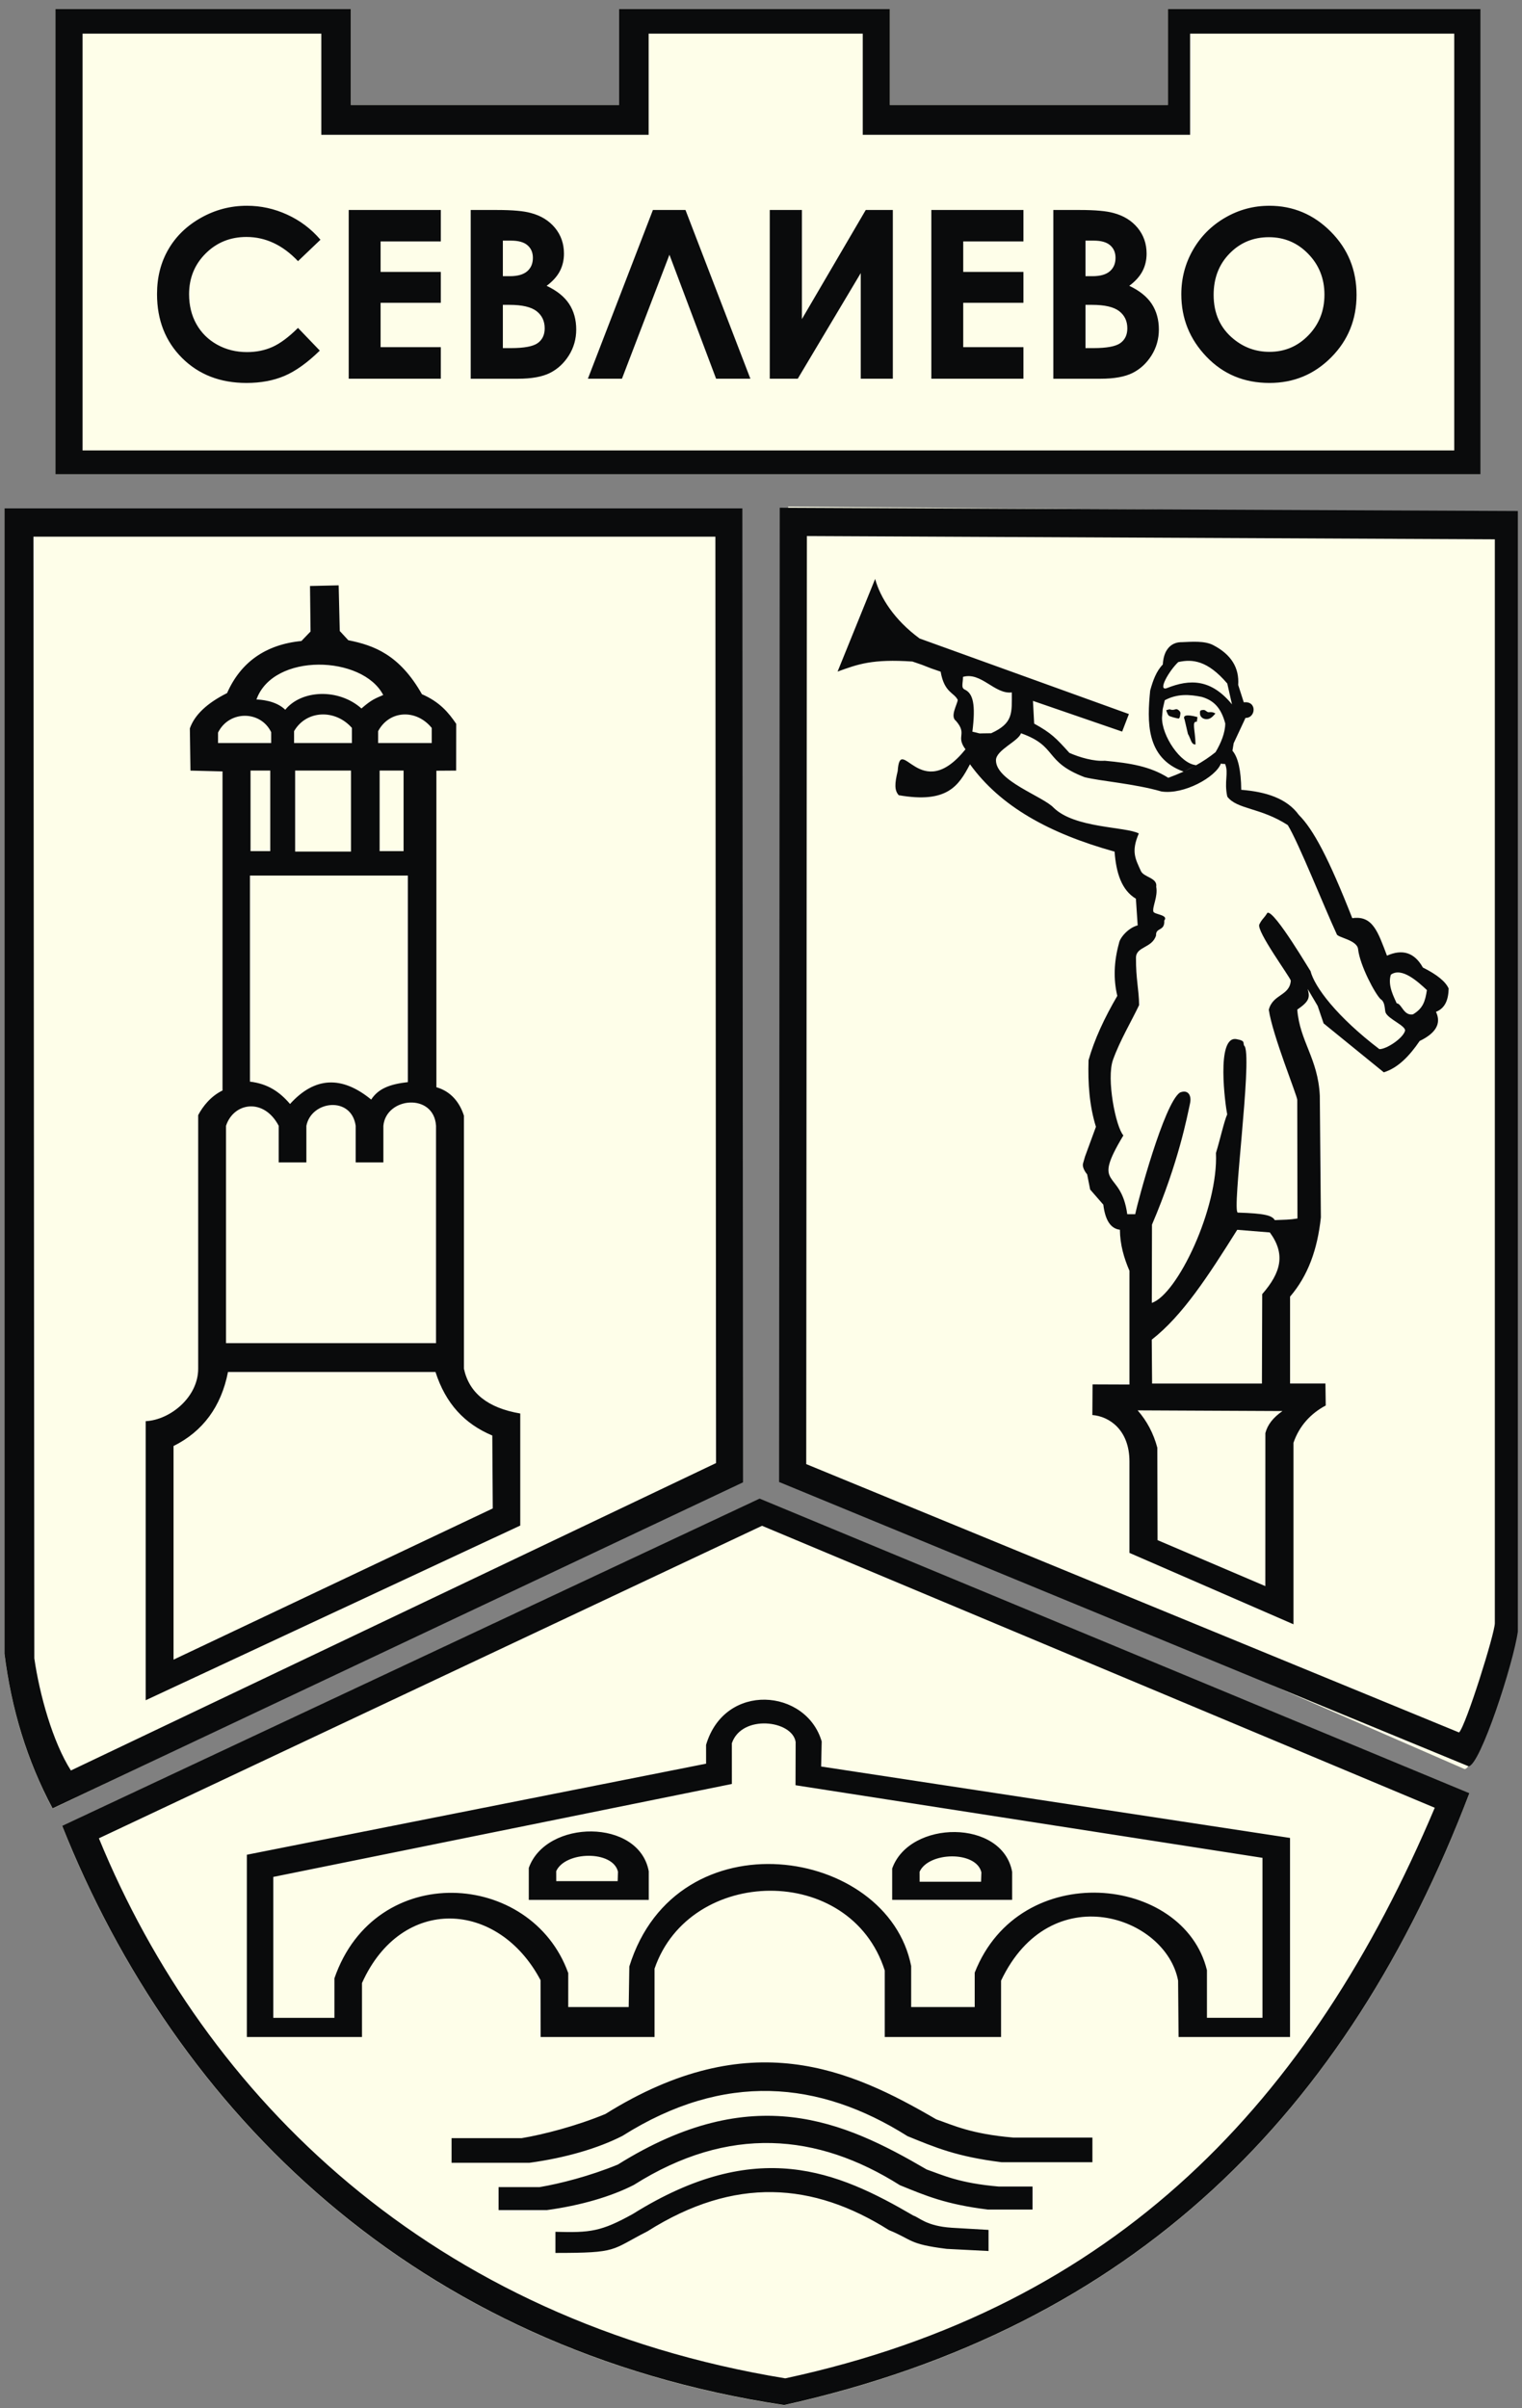 <?xml version="1.0" encoding="UTF-8"?>
<!DOCTYPE svg PUBLIC "-//W3C//DTD SVG 1.1//EN" "http://www.w3.org/Graphics/SVG/1.1/DTD/svg11.dtd">
<!-- Creator: CorelDRAW -->
<svg xmlns="http://www.w3.org/2000/svg" xml:space="preserve" width="85.09mm" height="134.62mm" style="shape-rendering:geometricPrecision; text-rendering:geometricPrecision; image-rendering:optimizeQuality; fill-rule:evenodd; clip-rule:evenodd"
viewBox="0 0 85.09 134.62"
 xmlns:xlink="http://www.w3.org/1999/xlink">
 <rect x="0" y="0" width="85.09" height="134.62" fill="#808080" stroke="none"/>
 <defs>
  <style type="text/css">
   <![CDATA[
    .fil1 {fill:#0A0B0C}
    .fil0 {fill:#FEFEE9}
    .fil2 {fill:#0A0B0C;fill-rule:nonzero}
   ]]>
  </style>
 </defs>
 <g id="Layer_x0020_1">
  <g id="_39556104">
   <path id="_38912240" class="fil0" d="M84.783 28.651l-40.717 -0.33 0 54.095 37.816 16.48c0.646,-0.041 2.168,-5.654 2.422,-7.45l0.478 -62.795z"/>
   <polygon id="_39623640" class="fil0" points="3.102,26.51 82.77,26.51 82.77,0.504 65.295,0.504 65.295,5.87 49.747,5.87 49.747,0.504 34.611,0.504 34.611,5.87 19.614,5.87 19.614,0.504 3.102,0.504 "/>
   <path id="_39485328" class="fil0" d="M3.474 102.078l38.991 -18.296 39.681 16.471c-6.822,17.882 -18.718,29.847 -38.31,34.205 -20.634,-3.116 -33.977,-16.353 -40.362,-32.381z"/>
   <path id="_39436240" class="fil0" d="M0.248 28.43l40.85 0 0 54.52 -38.16 18.155c-1.431,-2.679 -2.297,-5.539 -2.69,-8.647l0 -64.027z"/>
   <path id="_38855968" class="fil1" d="M49.879 106.207l6.707 0 0 -1.565c-0.543,-2.963 -5.741,-2.913 -6.707,-0.187l0 1.751zm1.535 -1.014l3.434 0 0.018 -0.525c-0.283,-1.212 -2.951,-1.156 -3.454,-0.033l0.002 0.558zm-48.312 -78.683l79.668 0 0 -26.006 -17.475 0 0 5.366 -15.548 0 0 -5.366 -15.136 0 0 5.366 -14.998 0 0 -5.366 -16.512 0 0 26.006zm1.514 -1.331l76.686 0 0 -23.299 -14.768 0 0 5.655 -18.3 0 0 -5.655 -11.971 0 0 5.655 -18.3 0 0 -5.655 -13.347 0 0 23.299zm-4.366 3.241l41.253 0 0.037 54.446 -38.6 18.228c-1.431,-2.679 -2.297,-5.539 -2.69,-8.647l0 -64.027zm1.619 1.582l38.126 0 0.037 51.787 -36.068 17.185c-1.019,-1.6 -1.751,-4.237 -2.045,-6.27l-0.049 -62.702zm82.989 -1.435l-41.265 -0.183 -0.037 54.462 38.548 15.893c0.646,-0.041 2.499,-5.732 2.754,-7.527l0 -62.644zm-1.287 1.582l-38.46 -0.183 -0.037 51.881 36.498 15.002c0.389,-0.397 1.999,-5.537 1.999,-6.106l0 -60.593zm-66.239 2.609l1.602 -0.036 0.061 2.552 0.477 0.516c1.444,0.287 2.865,0.814 4.117,3.018 0.998,0.433 1.493,1.033 1.917,1.658l-0.004 2.611 -1.105 0.008 0 17.693c0.816,0.232 1.305,0.854 1.539,1.59l0 14.144c0.292,1.36 1.331,2.195 3.15,2.506l0 6.263 -20.941 9.767 0 -15.601c1.379,-0.071 2.935,-1.348 2.935,-2.934l0 -14.174c0.262,-0.502 0.716,-1.066 1.36,-1.378l0 -17.837 -1.792 -0.046 -0.034 -2.358c0.264,-0.754 0.958,-1.412 2.081,-1.975 0.759,-1.722 2.156,-2.717 4.156,-2.911l0.511 -0.532 -0.03 -2.543zm2.876 6.847c-1.289,-1.145 -3.365,-1.038 -4.26,0.072 -0.537,-0.525 -1.408,-0.566 -1.611,-0.573 0.94,-2.636 5.934,-2.476 7.088,-0.251 -0.438,0.19 -0.644,0.251 -1.217,0.752zm-5.047 1.933l-2.971 0 0 -0.585c0.617,-1.249 2.377,-1.247 2.971,-0.023l0 0.609zm4.514 0l-3.234 0 0 -0.664c0.678,-1.179 2.299,-1.247 3.234,-0.181l0 0.845zm4.462 0l-2.997 0 0 -0.664c0.628,-1.179 2.131,-1.247 2.997,-0.181l0 0.845zm-9.028 6.042l-1.102 0 0 -4.503 1.102 0 0 4.503zm1.391 0.026l3.123 0 0 -4.529 -3.123 0 0 4.529zm4.724 -0.026l1.339 0 0 -4.503 -1.339 0 0 4.503zm-7.25 1.365l8.829 0 0 11.548c-1.025,0.115 -1.656,0.37 -2.051,0.975 -1.652,-1.353 -3.165,-1.27 -4.537,0.247 -0.581,-0.679 -1.24,-1.13 -2.241,-1.249l0 -11.522zm-1.339 26.141l11.742 0 0 -12.152c-0.116,-1.851 -2.79,-1.614 -2.944,0l0 2.047 -1.548 0 0 -2.047c-0.238,-1.678 -2.479,-1.414 -2.756,0l0 2.047 -1.548 0 0 -2.047c-0.825,-1.575 -2.515,-1.312 -2.945,0l0 12.152zm0.111 1.611l11.601 0c0.569,1.77 1.627,2.901 3.176,3.552l0.026 4.076 -17.847 8.453 0 -11.943c1.636,-0.81 2.668,-2.207 3.044,-4.137zm-9.27 25.372l38.991 -18.296 39.681 16.471c-6.822,17.882 -18.718,29.847 -38.31,34.205 -20.634,-3.116 -33.977,-16.353 -40.362,-32.381zm2.053 0.696l37.073 -17.47 37.611 15.763c-6.929,16.389 -17.741,27.904 -36.311,31.897 -19.777,-3.241 -32.437,-15.718 -38.373,-30.19zm8.274 11.109l6.435 0 0 -3.017c2.21,-4.924 7.616,-4.642 9.983,-0.16l0.005 3.176 6.368 0 0 -3.821c1.962,-5.73 10.952,-5.919 12.87,0.104l0 3.717 6.502 0 0 -3.151c2.763,-5.811 9.213,-3.62 9.898,0l0.026 3.151 6.231 0 0 -11.128 -26.214 -3.993 0.031 -1.401c-0.862,-2.951 -5.42,-3.338 -6.464,0.192l0.001 1.05 -25.674 5.091 0 10.189zm1.475 -1.072l3.419 0 0 -2.212c2.284,-6.607 11.011,-6.035 13.072,-0.29l-0.001 1.899 3.381 0 0.035 -2.271c2.643,-8.507 14.441,-6.705 15.756,-0.023l0 2.293 3.553 0 0 -1.922c2.518,-6.417 11.691,-5.451 12.984,-0.136l0 2.66 3.104 0 0 -8.943 -26.106 -4.059 0.007 -2.419c-0.19,-1.222 -3.015,-1.558 -3.566,0.072l0.001 2.276 -25.639 5.197 0 7.877zm14.285 -6.594l6.707 0 0 -1.599c-0.542,-2.963 -5.741,-2.913 -6.707,-0.187l0 1.786zm1.535 -1.048l3.434 0 0.018 -0.525c-0.283,-1.212 -2.951,-1.155 -3.454,-0.033l0.002 0.558zm-5.853 15.745l4.353 0c2.013,-0.275 3.827,-0.803 5.202,-1.505 5.684,-3.591 10.995,-3.102 15.935,0.015 1.553,0.633 2.746,1.146 5.261,1.458l5.078 0 0 -1.378 -4.425 0c-2.366,-0.202 -3.349,-0.687 -4.308,-1.02 -4.778,-2.784 -10.4,-5.354 -18.496,-0.297 -1.678,0.692 -3.497,1.151 -4.682,1.35l-3.917 0 0 1.378zm2.629 2.643l2.705 0c1.88,-0.257 3.573,-0.75 4.856,-1.405 5.306,-3.352 10.264,-2.896 14.875,0.014 1.45,0.591 2.563,1.07 4.911,1.361l2.504 0 0 -1.286 -1.895 0c-2.209,-0.189 -3.126,-0.641 -4.021,-0.952 -4.63,-2.705 -9.709,-4.998 -17.266,-0.277 -1.566,0.646 -3.264,1.075 -4.37,1.26l-2.299 0 0 1.287zm3.179 2.396c3.543,0 3.069,-0.151 5.146,-1.21 4.871,-3.078 9.264,-2.738 13.497,-0.067 1.331,0.542 1.076,0.782 3.231,1.05l2.339 0.12 0 -1.181 -2.059 -0.12c-1.429,-0.093 -1.832,-0.589 -2.135,-0.675 -4.251,-2.484 -8.754,-4.429 -15.692,-0.095 -1.78,0.987 -2.382,1.052 -4.327,0.997l0 1.181zm33.95 -86.298l-0.038 0.462c-0.021,1.008 1.028,2.606 1.921,2.667l-0.717 0.358c-2.122,-0.756 -2.035,-2.828 -1.866,-4.53 0.158,-0.575 0.345,-1.085 0.706,-1.456 0.077,-1.308 0.991,-1.246 1.061,-1.248 0.547,-0.021 1.275,-0.088 1.76,0.166 1.01,0.529 1.457,1.267 1.394,2.226l0.312 0.971c0.758,-0.092 0.675,0.886 0.096,0.87l-0.661 1.415 -0.069 0.419c0.317,0.372 0.481,1.101 0.492,2.186 1.385,0.111 2.548,0.478 3.22,1.404 0.811,0.81 1.667,2.415 2.987,5.772 1.143,-0.167 1.433,0.761 1.94,2.096 0.873,-0.39 1.542,-0.169 2.007,0.663 0.786,0.391 1.266,0.782 1.441,1.172 -0.013,0.613 -0.185,1.099 -0.708,1.305 0.307,0.645 0.003,1.188 -0.912,1.629 -0.579,0.851 -1.223,1.512 -2.006,1.752l-3.365 -2.736 -0.331 -0.975 -0.559 -0.948c0.128,0.47 0.105,0.683 -0.582,1.153 0.14,1.782 1.158,2.723 1.26,4.811l0.06 6.808c-0.192,1.788 -0.716,3.251 -1.723,4.427l0 4.857 1.978 0 0.017 1.228c-0.83,0.441 -1.482,1.136 -1.804,2.086l0 10.145 -9.17 -3.991 0 -5.11c0,-1.77 -1.13,-2.521 -2.074,-2.597l0.012 -1.712 2.063 0.008 0 -6.358c-0.311,-0.721 -0.528,-1.473 -0.534,-2.296 -0.513,-0.059 -0.822,-0.527 -0.928,-1.402l-0.735 -0.845 -0.169 -0.849c-0.129,-0.152 -0.285,-0.417 -0.23,-0.609l0.11 -0.383 0.611 -1.666c-0.367,-1.184 -0.453,-2.438 -0.413,-3.724 0.32,-1.141 0.881,-2.352 1.608,-3.595 -0.223,-0.93 -0.192,-1.911 0.094,-2.943 0.043,-0.295 0.506,-0.857 1.045,-0.999l-0.1 -1.49c-0.798,-0.476 -1.106,-1.442 -1.191,-2.631 -3.677,-1.024 -6.389,-2.537 -8.085,-4.885 -0.632,1.206 -1.269,2.203 -3.983,1.73 -0.242,-0.271 -0.232,-0.638 -0.058,-1.349 0.148,-2.141 1.258,1.919 3.79,-1.216 -0.564,-0.761 0.125,-0.826 -0.529,-1.587 -0.349,-0.251 0.064,-0.898 0.096,-1.176 -0.208,-0.423 -0.749,-0.393 -0.956,-1.579 -0.996,-0.329 -0.58,-0.237 -1.577,-0.566 -2.239,-0.149 -3.029,0.142 -4.185,0.562l2.1 -5.179c0.284,1.048 1.082,2.299 2.485,3.329l11.702 4.224 -0.378 0.981 -4.986 -1.717 0.068 1.271c0.963,0.533 1.212,0.798 1.971,1.637 0.595,0.261 1.381,0.483 1.976,0.438 1.426,0.133 2.533,0.311 3.551,0.954 1.166,-0.426 1.985,-0.904 2.641,-1.432 0.31,-0.516 0.54,-1.088 0.544,-1.605 -0.24,-0.904 -0.666,-1.295 -1.315,-1.486 -0.689,-0.142 -1.378,-0.184 -2.067,0.188l-0.116 0.499zm0.332 0.352c-0.066,-0.074 -0.118,-0.234 -0.135,-0.298 0.062,-0.016 0.124,-0.033 0.186,-0.049 0.257,0.093 0.323,-0.049 0.437,0.007 0.123,0.06 0.173,0.156 0.172,0.206 -0,0.012 -0.02,0.301 -0.102,0.301 -0.093,-0 -0.508,-0.11 -0.559,-0.166zm1.963 -0.31c-0.236,0 -0.21,0.073 -0.21,0.21 0,0.137 0.131,0.305 0.367,0.305 0.236,0 0.368,-0.176 0.496,-0.318 -0.133,-0.072 -0.197,-0.087 -0.372,-0.071 -0.103,0.009 -0.178,-0.127 -0.281,-0.127zm-1.076 0.522c-0.097,-0.2 0.072,-0.302 0.724,-0.125l-0.034 0.262c-0.299,-0.043 -0.094,0.442 -0.073,1.267 -0.245,0.034 -0.271,-0.344 -0.425,-0.584l-0.191 -0.82zm-0.349 -3.199c0.793,-0.179 1.641,-0.09 2.74,1.199l0.264 1.166c-1.174,-1.428 -2.353,-1.424 -3.648,-0.906 -0.525,0.175 0.119,-0.963 0.644,-1.459zm-12.035 0.828c1.021,-0.292 1.767,0.985 2.73,0.869 0,1.157 0.087,1.717 -1.155,2.282 -0.963,-0 -0.379,0.058 -1.05,-0.087 0.188,-1.516 0.044,-2.133 -0.426,-2.354 -0.223,-0.105 -0.099,-0.347 -0.099,-0.709zm9.765 41.004l8.098 0.038c-0.524,0.36 -0.843,0.771 -0.958,1.234l-0.002 8.553 -6.026 -2.571 -0.013 -5.168c-0.213,-0.797 -0.58,-1.493 -1.1,-2.086zm0.806 -1.5l6.141 0 0.016 -4.998c1.056,-1.211 1.315,-2.237 0.427,-3.449l-1.824 -0.147c-1.631,2.597 -3.058,4.798 -4.778,6.141l0.019 2.452zm-7.327 -36.352c2.073,0.736 1.253,1.575 3.555,2.456 0.861,0.217 2.783,0.36 4.294,0.798 1.256,0.195 3.042,-0.807 3.325,-1.559 0.168,0.035 0.11,0.007 0.236,0.023 0.212,0.517 -0.066,0.948 0.122,1.824 0.546,0.723 1.855,0.602 3.382,1.592 0.607,0.99 2.023,4.556 2.734,6.09 0.024,0.199 1.159,0.323 1.198,0.857 0.107,0.91 0.941,2.476 1.255,2.781 0.273,0.161 0.223,0.614 0.282,0.755 0.154,0.367 1.162,0.747 1.084,1.021 -0.118,0.418 -1.035,1.027 -1.433,1.02 -2.365,-1.803 -3.631,-3.474 -3.852,-4.375 0.131,0.267 -2.031,-3.455 -2.411,-3.242 -0.192,0.319 -0.281,0.312 -0.447,0.643 -0.182,0.361 1.69,2.906 1.759,3.143 -0.066,0.867 -1.003,0.743 -1.231,1.63 0.215,1.453 1.592,4.807 1.592,5.041l0.011 6.628c-0.489,0.079 -0.718,0.063 -1.266,0.091 -0.164,-0.266 -0.559,-0.373 -2.072,-0.422 -0.336,-0.067 0.805,-8.44 0.395,-9.286 -0.17,-0.168 0.121,-0.307 -0.469,-0.41 -1.162,-0.204 -0.611,3.759 -0.516,4.207 -0.176,0.39 -0.402,1.431 -0.629,2.156 0.14,3.092 -2.164,7.915 -3.586,8.381l0.01 -4.374c1.512,-3.542 1.976,-6.101 2.126,-6.776 0.101,-0.458 -0.116,-0.797 -0.567,-0.606 -0.884,0.608 -2.352,6.085 -2.498,6.8 -0.165,-0 -0.269,-0 -0.443,-0 -0.355,-2.591 -2.044,-1.37 -0.217,-4.406 -0.429,-0.472 -0.96,-3.175 -0.58,-4.229 0.392,-1.089 1.029,-2.149 1.459,-3.056 -0.012,-0.901 -0.182,-1.438 -0.175,-2.649 0.004,-0.635 0.899,-0.527 1.121,-1.241 -0.025,-0.472 0.497,-0.215 0.461,-0.838 0.254,-0.32 -0.548,-0.33 -0.611,-0.496 -0.066,-0.271 0.265,-0.842 0.16,-1.389 0.084,-0.51 -0.696,-0.525 -0.857,-0.883 -0.304,-0.677 -0.556,-1.079 -0.115,-2.1 -0.769,-0.392 -3.57,-0.28 -4.758,-1.433 -0.595,-0.642 -3.239,-1.499 -3.229,-2.663 0.005,-0.57 1.268,-1.063 1.399,-1.507zm20.676 13.497c0.605,-0.441 1.503,0.382 2.016,0.859 -0.094,0.614 -0.211,1.027 -0.782,1.359 -0.528,0.087 -0.62,-0.599 -0.909,-0.621 -0.13,-0.311 -0.52,-0.984 -0.325,-1.598z"/>
   <path id="_39587288" class="fil2" d="M17.917 13.4l-1.256 1.199c-0.856,-0.902 -1.816,-1.352 -2.884,-1.352 -0.904,0 -1.663,0.309 -2.28,0.923 -0.617,0.615 -0.926,1.374 -0.926,2.276 0,0.628 0.136,1.186 0.409,1.672 0.274,0.488 0.661,0.871 1.16,1.149 0.501,0.278 1.057,0.416 1.667,0.416 0.521,0 0.998,-0.096 1.431,-0.291 0.431,-0.195 0.906,-0.547 1.422,-1.061l1.219 1.269c-0.698,0.681 -1.357,1.151 -1.976,1.414 -0.619,0.263 -1.326,0.394 -2.123,0.394 -1.464,0 -2.665,-0.464 -3.6,-1.394 -0.932,-0.93 -1.401,-2.121 -1.401,-3.574 0,-0.941 0.212,-1.777 0.639,-2.508 0.425,-0.731 1.033,-1.317 1.827,-1.762 0.792,-0.444 1.646,-0.667 2.56,-0.667 0.779,0 1.527,0.164 2.248,0.494 0.72,0.328 1.341,0.797 1.862,1.403zm1.578 -1.661l5.149 0 0 1.757 -3.366 0 0 1.705 3.366 0 0 1.727 -3.366 0 0 2.479 3.366 0 0 1.764 -5.149 0 0 -9.432zm6.821 9.432l0 -9.432 1.482 0c0.86,0 1.488,0.057 1.884,0.169 0.565,0.149 1.013,0.427 1.348,0.832 0.333,0.407 0.499,0.886 0.499,1.438 0,0.359 -0.077,0.685 -0.228,0.976 -0.151,0.293 -0.398,0.569 -0.74,0.825 0.571,0.269 0.991,0.606 1.256,1.009 0.265,0.405 0.398,0.882 0.398,1.433 0,0.529 -0.138,1.013 -0.411,1.449 -0.274,0.435 -0.626,0.761 -1.057,0.978 -0.433,0.217 -1.029,0.324 -1.79,0.324l-2.641 0zm1.797 -7.718l0 1.987 0.39 0c0.435,0 0.759,-0.092 0.972,-0.276 0.212,-0.184 0.317,-0.433 0.317,-0.751 0,-0.295 -0.101,-0.53 -0.302,-0.703 -0.199,-0.173 -0.505,-0.258 -0.917,-0.258l-0.46 0zm0 3.589l0 2.418 0.449 0c0.742,0 1.243,-0.094 1.503,-0.282 0.258,-0.188 0.387,-0.462 0.387,-0.821 0,-0.407 -0.151,-0.727 -0.455,-0.963 -0.304,-0.234 -0.807,-0.352 -1.514,-0.352l-0.37 0zm11.922 4.129l-2.609 -6.931 -2.655 6.931 -1.904 0 3.635 -9.432 1.821 0 3.628 9.432 -1.917 0zm9.88 -9.432l0 9.432 -1.794 0 0 -5.904 -3.521 5.904 -1.565 0 0 -9.432 1.797 0 0 6.099 3.569 -6.099 1.514 0zm2.153 0l5.149 0 0 1.757 -3.366 0 0 1.705 3.366 0 0 1.727 -3.366 0 0 2.479 3.366 0 0 1.764 -5.149 0 0 -9.432zm6.821 9.432l0 -9.432 1.482 0c0.86,0 1.488,0.057 1.884,0.169 0.565,0.149 1.013,0.427 1.348,0.832 0.333,0.407 0.499,0.886 0.499,1.438 0,0.359 -0.077,0.685 -0.228,0.976 -0.151,0.293 -0.398,0.569 -0.74,0.825 0.571,0.269 0.991,0.606 1.256,1.009 0.265,0.405 0.398,0.882 0.398,1.433 0,0.529 -0.138,1.013 -0.411,1.449 -0.274,0.435 -0.626,0.761 -1.057,0.978 -0.433,0.217 -1.028,0.324 -1.79,0.324l-2.641 0zm1.797 -7.718l0 1.987 0.39 0c0.435,0 0.759,-0.092 0.972,-0.276 0.212,-0.184 0.317,-0.433 0.317,-0.751 0,-0.295 -0.101,-0.53 -0.302,-0.703 -0.199,-0.173 -0.505,-0.258 -0.917,-0.258l-0.46 0zm0 3.589l0 2.418 0.449 0c0.742,0 1.243,-0.094 1.503,-0.282 0.258,-0.188 0.387,-0.462 0.387,-0.821 0,-0.407 -0.151,-0.727 -0.455,-0.963 -0.304,-0.234 -0.807,-0.352 -1.514,-0.352l-0.37 0zm10.274 -5.539c1.335,0 2.482,0.484 3.44,1.449 0.961,0.967 1.44,2.144 1.44,3.532 0,1.376 -0.473,2.543 -1.42,3.495 -0.948,0.954 -2.096,1.429 -3.447,1.429 -1.414,0 -2.589,-0.488 -3.525,-1.468 -0.937,-0.978 -1.405,-2.14 -1.405,-3.486 0,-0.902 0.219,-1.731 0.654,-2.488 0.436,-0.757 1.035,-1.357 1.799,-1.799 0.762,-0.442 1.584,-0.663 2.464,-0.663zm-0.018 1.757c-0.873,0 -1.606,0.302 -2.199,0.91 -0.595,0.606 -0.893,1.379 -0.893,2.313 0,1.044 0.374,1.869 1.123,2.475 0.582,0.475 1.247,0.711 2,0.711 0.851,0 1.576,-0.306 2.173,-0.921 0.6,-0.617 0.899,-1.374 0.899,-2.276 0,-0.899 -0.302,-1.659 -0.906,-2.28 -0.602,-0.621 -1.335,-0.932 -2.197,-0.932z"/>
  </g>
 </g>
</svg>
